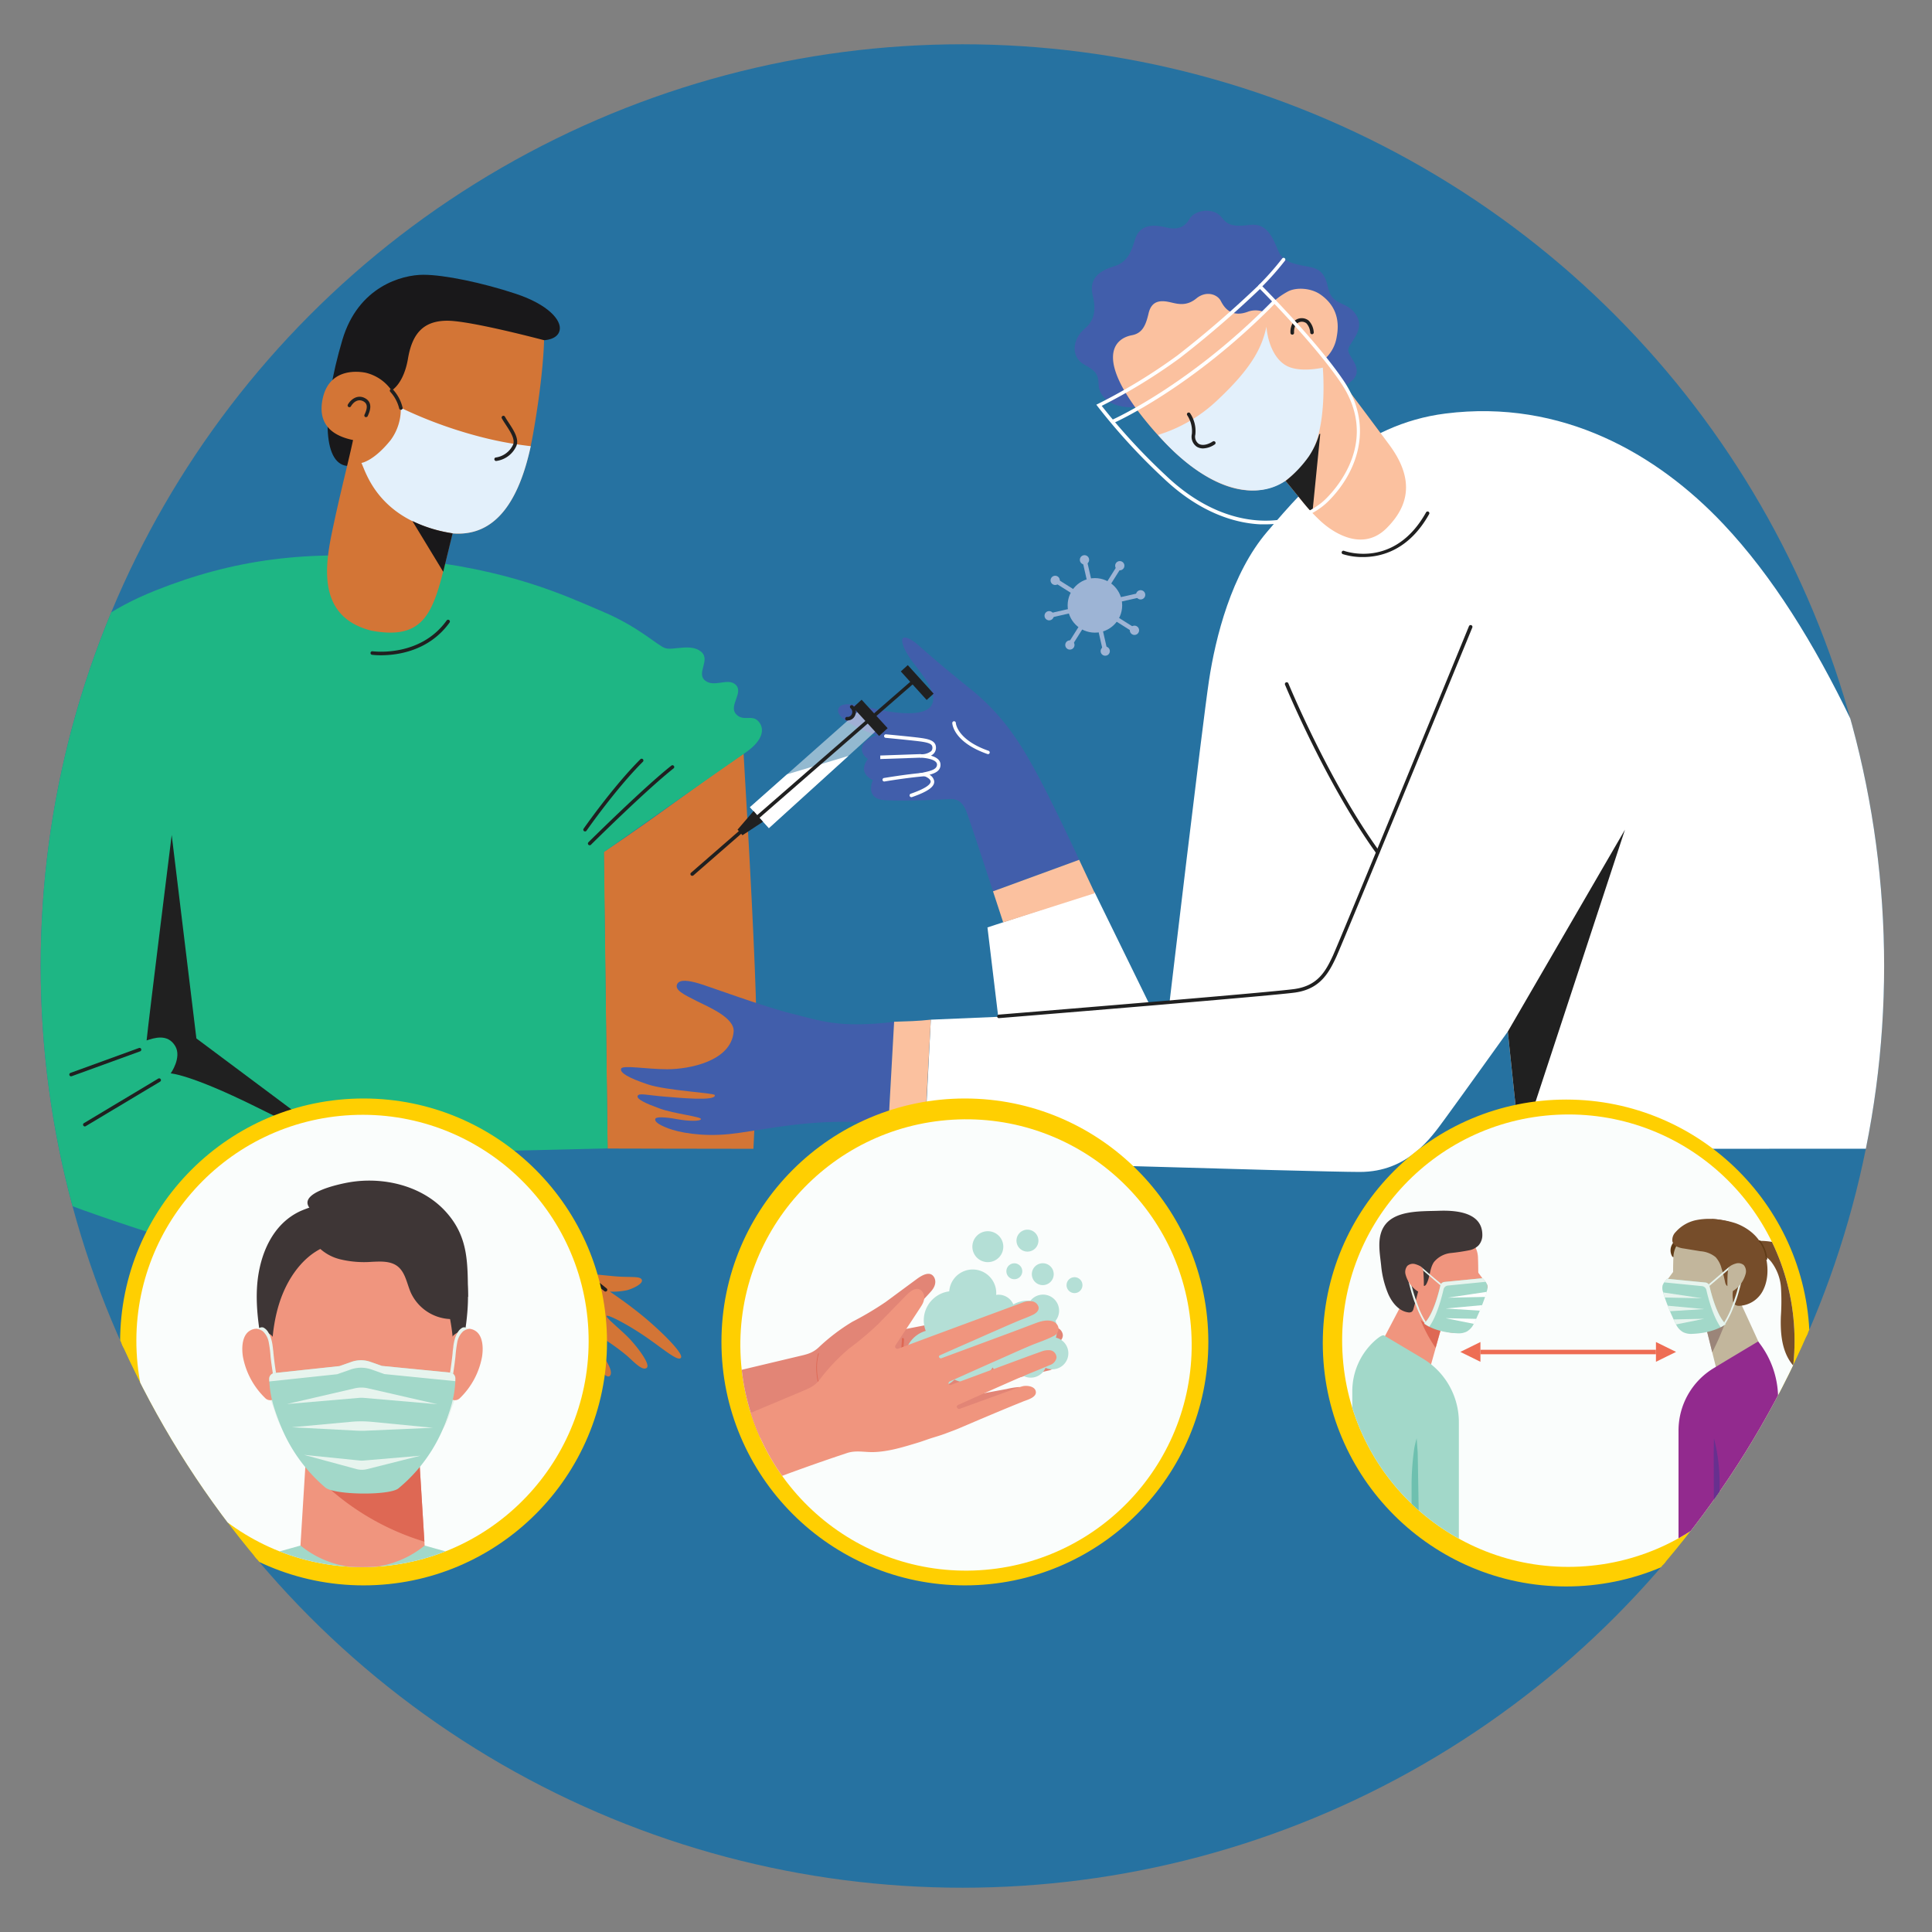 <svg xmlns="http://www.w3.org/2000/svg" xmlns:xlink="http://www.w3.org/1999/xlink" viewBox="0 0 576 576"><rect x="0" y="0" width="576" height="576" fill="#808080" stroke="none"/><defs><style>.cls-1{fill:none;}.cls-2{fill:#fafdfc;}.cls-3{clip-path:url(#clip-path);}.cls-4{fill:#9db4d5;}.cls-5{clip-path:url(#clip-path-2);}.cls-6{fill:#d37536;}.cls-7{fill:#1eb684;}.cls-8{fill:#202020;}.cls-9{clip-path:url(#clip-path-3);}.cls-10{fill:#2672a1;}.cls-11{clip-path:url(#clip-path-4);}.cls-12{fill:#19181a;}.cls-13{fill:#e3f0fb;}.cls-14{fill:#fff;}.cls-15{fill:#415eab;}.cls-16{opacity:0.5;}.cls-17{fill:#fbc19f;}.cls-18{fill:#ffcf01;stroke:#ffcf01;stroke-miterlimit:10;}.cls-19{clip-path:url(#clip-path-5);}.cls-20{fill:#a2d8c9;}.cls-21{fill:#6ec0af;}.cls-22{fill:#f0957e;}.cls-23{fill:#de6854;}.cls-24{fill:#e7f4ee;}.cls-25{fill:#3e3636;}.cls-26{clip-path:url(#clip-path-6);}.cls-27{fill:#e28576;}.cls-28{fill:#b4dfd6;}.cls-29{clip-path:url(#clip-path-7);}.cls-30{fill:#ee6d54;}.cls-31{fill:#c2b69c;}.cls-32{fill:#9b8579;}.cls-33{fill:#764d2a;}.cls-34{fill:#603b17;}.cls-35{fill:#922a8e;}.cls-36{fill:#67308f;}</style><clipPath id="clip-path"><rect class="cls-1" x="-592.27" y="-589.15" width="569.42" height="569.42"/></clipPath><clipPath id="clip-path-2"><rect class="cls-1" x="4.19" y="-598.86" width="576.25" height="576.25"/></clipPath><clipPath id="clip-path-3"><circle class="cls-1" cx="-308" cy="288" r="274.8"/></clipPath><clipPath id="clip-path-4"><circle class="cls-1" cx="286.93" cy="288" r="274.8"/></clipPath><clipPath id="clip-path-5"><circle class="cls-2" cx="108.07" cy="399.79" r="67.42" transform="translate(-19.05 5.64) rotate(-2.75)"/></clipPath><clipPath id="clip-path-6"><circle class="cls-2" cx="288" cy="400.98" r="67.28" transform="translate(-23.27 17.79) rotate(-3.4)"/></clipPath><clipPath id="clip-path-7"><circle class="cls-2" cx="467.55" cy="399.74" r="67.44" transform="translate(-19.33 23.79) rotate(-2.86)"/></clipPath></defs><g id="mask"><g class="cls-3"><circle class="cls-4" cx="60.01" cy="65.06" r="26.68" transform="translate(-22.39 97.35) rotate(-68.71)"/><rect class="cls-4" x="52.84" y="19.71" width="4.36" height="38.28" transform="translate(-6.29 10.97) rotate(-10.77)"/><rect class="cls-4" x="62.81" y="72.12" width="4.36" height="38.28" transform="translate(-15.91 13.76) rotate(-10.77)"/><rect class="cls-4" x="67.08" y="57.89" width="38.28" height="4.36" transform="translate(-9.71 17.17) rotate(-10.77)"/><rect class="cls-4" x="14.66" y="67.86" width="38.28" height="4.36" transform="translate(-12.5 7.55) rotate(-10.77)"/><rect class="cls-4" x="25.86" y="84.93" width="38.28" height="4.36" transform="translate(-52.34 75.32) rotate(-55.77)"/><rect class="cls-4" x="55.87" y="40.82" width="38.28" height="4.36" transform="matrix(0.56, -0.83, 0.83, 0.56, -2.73, 80.83)"/><rect class="cls-4" x="35.77" y="30.91" width="4.36" height="38.28" transform="matrix(0.56, -0.83, 0.83, 0.56, -24.78, 53.28)"/><rect class="cls-4" x="79.88" y="60.92" width="4.36" height="38.28" transform="translate(-30.29 102.88) rotate(-55.77)"/><circle class="cls-4" cx="105.02" cy="56.49" r="4.52"/><circle class="cls-4" cx="15" cy="73.62" r="4.52" transform="translate(-19.96 7.12) rotate(-16.21)"/><circle class="cls-4" cx="68.57" cy="110.06" r="4.52" transform="translate(-39.79 38.83) rotate(-24.76)"/><path class="cls-4" d="M47,20.89a4.52,4.52,0,1,1,5.29,3.6A4.52,4.52,0,0,1,47,20.89Z"/><circle class="cls-4" cx="34.24" cy="102.94" r="4.52"/><circle class="cls-4" cx="85.78" cy="27.18" r="4.52"/><circle class="cls-4" cx="22.13" cy="39.29" r="4.52"/><circle class="cls-4" cx="97.89" cy="90.83" r="4.52"/></g><g class="cls-5"><path class="cls-6" d="M-12.88,54.47s9.4-15.34,17.28-26.2S24.22,3.54,24.22,3.54,42.8,12.93,59.44,21C78.34,30.14,96,40.48,96,40.48s6.17.76,16.13,1.68c8.85.82,14.34-.3,15.13,2s-5.54,5-8.11,5.68a38.87,38.87,0,0,1-9.51.8s10.46,6.94,19.59,14.62,21.2,19.58,19.5,21.83-9.79-5-19.9-11.9-20.35-12-21-11.18,6.84,6.81,11.61,11.59,12.92,15.3,10.38,17.08c-2.29,1.6-7.53-4-11.26-7.11-7.72-6.53-13-9.1-18.75-12.7-5.24-3.24-9.94-4.9-10.58-4-1.07,1.52,6.83,7,12.6,12.8S111.8,94.89,109.58,97c-1.59,1.55-4.7-2.52-10.11-6.88s-21.15-14-23.68-15.33-4.31-2.29-5-1.57,1.78,3,5.42,6c5.51,4.63,8.78,9.58,7.32,11.38s-8.42-4.29-22.9-9.9C48.5,76.06-12.88,54.47-12.88,54.47Z"/><path class="cls-7" d="M-226.81-220.36c14.3-64.35,36.88-95.61,86.14-115.25,42.72-17,83.4-22.68,137.29-17.46,57.66,5.6,88.41,20.24,108.86,29s30.33,18.8,34.67,20.21,13.91-2.69,19.63,1.92-2.75,11.89,2.34,16,12.69-1.84,17,2.43-4,11.43,0,16,8.74.13,12.32,4S194.64-253.2,184-246s-77.58,54.54-77.58,54.54l2,163.23-140.5,3.37S7.55-3.48,24.16,3.43c-10.75,13.07-37,51.1-37,51.1s-18.68-3.23-59-14.44S-185.06,5.8-204.42-3.73s-46-21.34-41.48-73.23S-241.11-156-226.81-220.36Z"/><path class="cls-8" d="M107.28,50.6a.94.94,0,0,1-.61-.22L96.06,41.86a1,1,0,1,1,1.22-1.51l10.61,8.51a1,1,0,0,1-.61,1.74Z"/></g><g class="cls-9"><rect class="cls-10" x="-585.46" y="-2.34" width="871.99" height="581.32"/></g><g class="cls-11"><rect class="cls-10" x="9.48" y="-2.34" width="871.99" height="581.32"/><path class="cls-6" d="M115.5,387.16s5.09-8.3,9.35-14.18,10.73-13.38,10.73-13.38,10.06,5.08,19.06,9.44c10.23,4.95,19.8,10.55,19.8,10.55s3.34.41,8.73.91c4.79.44,7.76-.16,8.19,1.08s-3,2.72-4.39,3.07a20.91,20.91,0,0,1-5.15.43s5.66,3.76,10.6,7.92S203.9,403.59,203,404.81s-5.29-2.71-10.77-6.44-11-6.5-11.36-6.05,3.71,3.69,6.29,6.27,7,8.28,5.61,9.25-4.07-2.15-6.09-3.85a66.35,66.35,0,0,0-10.15-6.87c-2.83-1.76-5.38-2.66-5.72-2.16-.58.82,3.7,3.8,6.82,6.93s5.38,7.15,4.18,8.31c-.86.83-2.55-1.37-5.47-3.73a140.5,140.5,0,0,0-12.82-8.29c-1.37-.7-2.34-1.24-2.7-.85s1,1.6,2.93,3.26c3,2.5,4.75,5.18,4,6.16s-4.56-2.32-12.4-5.36C148.72,398.85,115.5,387.16,115.5,387.16Z"/><path class="cls-6" d="M181.15,342.42,180,254s7.82-5.08,21.46-15,20.23-14.27,20.23-14.27c5.5,93.08,4,93.1,2.93,117.77C212.14,342.5,181.15,342.42,181.15,342.42Z"/><path class="cls-7" d="M-.27,238.42c7.73-34.82,20-51.74,46.61-62.37,23.12-9.21,45.14-12.27,74.3-9.45,31.21,3,47.85,11,58.92,15.69s16.41,10.17,18.76,10.94,7.53-1.46,10.62,1-1.48,6.44,1.27,8.66,6.87-1,9.18,1.31-2.14,6.19,0,8.64,4.73.08,6.67,2.16,1.75,5.61-4,9.52-42,29.51-42,29.51l1.09,88.35-76,1.82s21.45,11.56,30.44,15.3c-5.82,7.07-20.05,27.65-20.05,27.65s-10.11-1.74-31.93-7.81-61.25-18.56-71.73-23.71S-13,344.11-10.61,316-8,273.24-.27,238.42Z"/><path class="cls-12" d="M103.41,138.9c.33.65,58.74-37.47,58.74-37.47s4.12-.06,4.71-3-3.38-7.64-13.16-10.87-21.15-5.64-27.49-5.64-19.42,3.48-24.14,19.42C95.83,122.42,96.16,138.1,103.41,138.9Z"/><path class="cls-6" d="M116.75,116.41s3.6-1.9,4.89-9.52,4.74-11.27,11.74-11.27,28.83,5.81,28.83,5.81-.13,10.26-3.3,28.06-10.07,30.7-24,29.53c-5.22,20.81-5.92,32.4-24.19,29-17-4.3-13.58-20.75-11.3-31.43s4.46-18.92,5.84-25.4c-5.7-1.16-10.76-4.34-9.05-12.35,1.8-8.44,9.23-8.38,12.7-7.74A13.08,13.08,0,0,1,116.75,116.41Z"/><path class="cls-13" d="M145.63,130.83a131.14,131.14,0,0,1-26.14-9.25,15.57,15.57,0,0,1-3,9.6c-5.13,6.38-8.74,6.84-8.74,6.84,1.28,2.45,5,17.54,27.2,21,0,0,0,0,0,0,13,1.09,19.85-10.07,23.29-26A108,108,0,0,1,145.63,130.83Z"/><path class="cls-8" d="M147.77,137.41a.53.53,0,0,1-.06-1,6.71,6.71,0,0,0,5.28-3.89c.62-1.6-.86-3.86-2.17-5.86-.44-.67-.86-1.31-1.2-1.92a.52.52,0,0,1,.2-.71.52.52,0,0,1,.72.2c.32.57.73,1.2,1.16,1.85,1.45,2.21,3.09,4.72,2.27,6.82a7.66,7.66,0,0,1-6.15,4.55Z"/><path class="cls-12" d="M134.94,159a41.3,41.3,0,0,1-12-3.67l9.2,15.14L134.94,159Z"/><path class="cls-8" d="M109.15,124.35a.54.54,0,0,1-.22,0,.53.53,0,0,1-.26-.7c1-2.16.9-3.31-.33-4-1.75-.94-3.17.51-3.73,1.52a.53.53,0,0,1-.92-.52c1-1.74,3-3.09,5.15-1.93,2.6,1.4,1.28,4.26.78,5.34A.51.51,0,0,1,109.15,124.35Z"/><path class="cls-8" d="M104.63,344,75.89,329.78c-19.35-9.55-25-9.76-25-9.76s3.36-4.71,1.37-8.12c-2.28-3.89-6.45-2.39-8.55-1.71.66-6.61,7.48-61.25,7.48-61.25l7.36,60.65Z"/><path class="cls-8" d="M113.59,195.36a23.18,23.18,0,0,1-2.67-.14.53.53,0,0,1,.15-1.05c.15,0,14.13,1.93,22.1-9.19a.53.53,0,0,1,.86.62C127.84,194.23,118.22,195.36,113.59,195.36Z"/><path class="cls-8" d="M174.43,247.88a.55.55,0,0,1-.3-.09.52.52,0,0,1-.13-.73c.09-.13,8.68-12.46,16.93-20.71a.53.53,0,0,1,.74,0,.53.53,0,0,1,0,.75c-8.18,8.18-16.72,20.44-16.81,20.56A.5.5,0,0,1,174.43,247.88Z"/><path class="cls-8" d="M175.81,252a.52.52,0,0,1-.37-.9c.16-.16,16.34-16.21,24.72-22.84a.53.53,0,0,1,.74.08.52.52,0,0,1-.08.74c-8.34,6.6-24.48,22.61-24.64,22.77A.53.53,0,0,1,175.81,252Z"/><path class="cls-8" d="M21.19,320.89a.51.51,0,0,1-.49-.35.52.52,0,0,1,.31-.67l20.41-7.42a.52.52,0,0,1,.67.31.53.53,0,0,1-.31.68l-20.41,7.42Z"/><path class="cls-8" d="M25.29,335.83a.52.52,0,0,1-.45-.26.52.52,0,0,1,.18-.72l22.16-13.28a.53.53,0,1,1,.55.91L25.56,335.75A.45.45,0,0,1,25.29,335.83Z"/><path class="cls-8" d="M119.52,122.18a.51.51,0,0,1-.51-.41,11.33,11.33,0,0,0-2.63-4.93.53.53,0,0,1,0-.75.53.53,0,0,1,.74,0,12.14,12.14,0,0,1,2.91,5.45.52.52,0,0,1-.39.63Z"/><path class="cls-14" d="M453.19,342.5l-3.66-34.95s-14.33,20-18.62,25.85-11.16,16-25.52,16c-13.34,0-130-3.6-130-3.6L277.51,304l20.1-.85L294.4,276.5,326.33,266l16.28,33.26,6.06-.35s9.81-83,11.76-95.94,6.72-32,17.36-44.44c12.29-14.44,27.92-32.06,53.16-35.24,34.76-4.39,63.13,12.08,82.8,32.9,29.43,31.15,49.86,80.93,67,131.53,11.51,34.08,14.8,54.76,14.8,54.76Z"/><path class="cls-15" d="M321.73,256.3s-7-15.12-11.88-24.31-10.17-18.26-20.51-26.58-14-11.74-15.75-13.24-3.71-2.54-4.39-1.92.09,3.56,3.53,7.92,7.07,9.43,4.77,12.42-10,2.15-15.42,1c-4.62-1-11-2.89-12.07-.41s4.12,5.49,11.36,8c-2.37.78-4.51,2.31-4.44,4.35a3.82,3.82,0,0,0,1.86,2.74,5,5,0,0,0-1.22,2.87c.08,2.42,2.67,3.43,2.67,3.43s-2.67,5.67,3.73,6,15.8-.15,18.19-.3,4.56-.2,6.11,4.08,7.78,23.35,7.78,23.35Z"/><path class="cls-15" d="M208.47,293.24c3,.89,19.49,7,27.74,9s13.64,4.38,30.36,2.42c-.54,8.81-1.74,31.27-1.74,31.27s-2.81-1.48-13.5-1.48c-14.48,0-26.22,2.9-34,3.67-8.32.83-15.12-.56-18.13-1.72s-4-2-3.85-2.77,3.15-.59,6.34,0c3.42.66,7.22.73,7.29,0s-8-1.57-12.28-3.13-6.92-2.79-6.6-3.76,2.91-.21,8,.2c4.22.33,15.53,1.47,15-.46-.2-.67-14.35-1.29-20.05-3.21s-8.28-3.45-7.88-4.64,7.51.15,13.75.15c6.55,0,19-2.36,19.8-11.14.38-4.18-7.23-7.3-11.1-9.24s-6.46-3.25-5.77-4.91S205.46,292.35,208.47,293.24Z"/><g class="cls-16"><polygon class="cls-14" points="223.58 240.66 229.23 246.9 261.62 217.49 256.19 211.78 223.58 240.66"/></g><rect class="cls-8" x="257.76" y="208.27" width="3.45" height="11.5" transform="translate(-76.43 231.24) rotate(-42.45)"/><rect class="cls-8" x="272.47" y="195.95" width="2.81" height="11.5" transform="matrix(0.74, -0.67, 0.67, 0.74, -64.35, 237.73)"/><path class="cls-8" d="M252.66,214.79h-.21a.53.53,0,0,1-.46-.59.54.54,0,0,1,.59-.46,1.31,1.31,0,0,0,1.17-.5,1.52,1.52,0,0,0-.14-2.07.53.53,0,1,1,.71-.78,2.56,2.56,0,0,1,.29,3.46A2.38,2.38,0,0,1,252.66,214.79Z"/><path class="cls-14" d="M271.65,237.66a.53.53,0,0,1-.18-1c5.35-1.85,6-3.1,6-3.68-.11-.89-1.6-1.51-2.11-1.66l-2-.58,2-.44c2.46-.54,4-1,4-2.4-.09-1.58-3.71-2-5-2v-1.05a4.59,4.59,0,0,0,3.25-.9,1.44,1.44,0,0,0,.37-1.16c-.06-1-1.08-1.43-4.2-1.81-2.78-.34-9.66-1-9.73-1a.53.53,0,0,1-.47-.58.52.52,0,0,1,.57-.47c.07,0,7,.65,9.76,1s5,.78,5.13,2.8a2.52,2.52,0,0,1-.66,1.94,3.16,3.16,0,0,1-.84.62c1.41.4,2.77,1.14,2.85,2.56.11,1.89-1.47,2.65-3.27,3.13a2.73,2.73,0,0,1,1.39,1.88c.2,1.66-1.86,3.14-6.66,4.8Z"/><path class="cls-14" d="M262.44,226.3l0-1.05,11.93-.42a.54.54,0,0,1,.55.51.53.53,0,0,1-.51.55Z"/><path class="cls-14" d="M263.62,233a.53.53,0,0,1-.09-1.05c.07,0,6.93-1.18,12.25-1.59a.51.51,0,0,1,.56.48.53.53,0,0,1-.48.57c-5.27.41-12.08,1.57-12.15,1.58Z"/><path class="cls-14" d="M294.58,224.81a.47.47,0,0,1-.17,0c-10.19-3.57-10.49-9-10.5-9.25a.53.53,0,0,1,1.06,0c0,.07.36,5,9.78,8.29a.52.52,0,0,1-.17,1Z"/><path class="cls-17" d="M299.09,275l27.32-8.71s-2-4.28-4.68-9.95l-25.68,9.4Z"/><path class="cls-17" d="M264.83,335.93c6.09,1.16,10.85,2.56,10.85,2.56S277,312.84,277.51,304c-3.76.44-7.22.5-10.94.62Z"/><path class="cls-8" d="M410.75,254.61a.54.54,0,0,1-.43-.21c-15.09-20.91-27.09-50-27.21-50.26a.52.52,0,0,1,1-.4c.12.29,12.07,29.23,27.1,50a.52.52,0,0,1-.12.73A.5.5,0,0,1,410.75,254.61Z"/><path class="cls-8" d="M297.75,303.55a.53.53,0,0,1,0-1.05c.81-.07,81.3-6.62,88.28-7.65,6.69-1,9.08-5,11.32-9.85,2.12-4.57,40.22-97.37,40.6-98.31a.53.53,0,1,1,1,.4c-.39.94-38.49,93.76-40.63,98.35-2.28,4.91-4.92,9.4-12.11,10.46C379.13,296.93,297.77,303.55,297.75,303.55Z"/><path class="cls-15" d="M397.59,116.5s6.4-2.06,6.86-5.3-3.08-5.35-2.4-7.4,4.83-5.57,2.41-9.69-6.5-3-8.07-6.86c-.85-2.13-.74-6.47-5.3-7.52-3.62-.82-8.28-1-9.87-4.67s-3.2-8.74-8.67-8-6.85-.34-8.35-2.27c-2.39-3.08-8.05-2.24-9.58.5s-4,3.27-7,2.51c-4.65-1.15-8-.45-9.26,3.68-.91,3-2,6.64-6.09,7.87-3.93,1.17-7.8,3.37-6.5,8.66,1.18,4.8.28,7.74-2.31,9.91-3.84,3.22-4.32,8.59-.05,10.88,3.16,1.7,4.08,2.73,4.13,5.88s3.32,7.9,13.37,6.51Z"/><path class="cls-17" d="M342,126c13.83,16.78,28.79,25,41.24,17.35,5.84,7,6.3,8,10.13,11.68s12.77,9.64,20,2.46,8-15.26.74-25C404.16,119.11,395,107,395,107a11.18,11.18,0,0,0,3.53-6.63c.73-3.83.42-8.86-4.81-12.53-2.81-2-7.16-2.23-9.63-1A22.57,22.57,0,0,0,376.79,93a6.71,6.71,0,0,0-4.51-.15c-5.08,2-7.22-1-8.3-3.1s-4.44-3.13-7.3-.78-5.41,1.7-7.61,1.18c-3-.71-5.73-.63-6.64,3.29-.83,3.55-1.84,5.93-5,6.51C331.86,101,326.54,107.24,342,126Z"/><path class="cls-8" d="M406.34,166.08a19.73,19.73,0,0,1-6-.87.53.53,0,0,1-.31-.68.52.52,0,0,1,.67-.31c.62.22,15.11,5.27,24.46-11.46a.52.52,0,0,1,.71-.21.53.53,0,0,1,.21.72C420.08,164,411.87,166.08,406.34,166.08Z"/><path class="cls-13" d="M394.38,109.61s-5.8,1.37-9.86-.13c-4.26-1.56-6.51-6.94-6.95-12.07-1.33,6.12-4.23,12.25-15,22.25a44.63,44.63,0,0,1-17.3,10c13.91,16,28.89,20.08,38,13.65a27.56,27.56,0,0,0,7-7.24C396,128,394.38,109.61,394.38,109.61Z"/><path class="cls-8" d="M385.26,99.77a.52.52,0,0,1-.52-.48,5.09,5.09,0,0,1,.92-3.36,3.31,3.31,0,0,1,4.53-.33,5.52,5.52,0,0,1,1.49,3.5.53.53,0,0,1-.5.55.53.53,0,0,1-.55-.5,4.52,4.52,0,0,0-1.14-2.76A2.21,2.21,0,0,0,386,97.54a4.87,4.87,0,0,0-.19,1.66.53.53,0,0,1-.48.57Z"/><path class="cls-8" d="M393.62,129.33l-.3.11a24.24,24.24,0,0,1-3.13,6.67,35.24,35.24,0,0,1-6.91,7.27l.08.11-.13-.17c4.43,5.34,5.77,7.21,7.83,9.39h.23Z"/><path class="cls-14" d="M377.29,156.32c-.53,0-1.06,0-1.59,0-6.89-.33-17.46-3-28.69-13.62a181.37,181.37,0,0,1-19.77-21.54l-.39-.51.58-.28a166.37,166.37,0,0,0,23.65-14.44A309.78,309.78,0,0,0,375.29,85l.37-.36L376,85c.16.16,16.65,16.7,24.63,28.56,9.29,13.83,3.71,27.6-4.6,35.87C391.66,153.79,384.73,156.32,377.29,156.32ZM328.46,121a184,184,0,0,0,19.27,20.9c19.2,18.22,39.38,14.94,47.58,6.79,3.89-3.87,15.72-17.79,4.47-34.53-7.26-10.8-21.66-25.54-24.14-28a303.15,303.15,0,0,1-23.93,20.62A166.41,166.41,0,0,1,328.46,121Z"/><path class="cls-14" d="M331.86,126.12a.53.53,0,0,1-.21-1c.23-.1,23.16-10.32,47.93-35.6a.53.53,0,1,1,.76.74c-24.93,25.44-48,35.72-48.27,35.82A.54.54,0,0,1,331.86,126.12Z"/><path class="cls-14" d="M375.65,85.9a.57.57,0,0,1-.38-.16.54.54,0,0,1,0-.75,82.57,82.57,0,0,0,7-7.92.52.52,0,1,1,.83.64,84.16,84.16,0,0,1-7.1,8A.53.53,0,0,1,375.65,85.9Z"/><path class="cls-8" d="M358.68,133.69a3.51,3.51,0,0,1-1.93-.54,3.64,3.64,0,0,1-1.41-3.76,8.65,8.65,0,0,0-1.38-5.58.52.52,0,0,1,.86-.6,9.54,9.54,0,0,1,1.56,6.34,2.6,2.6,0,0,0,.94,2.72c1,.66,2.62.41,4.27-.66a.54.54,0,0,1,.73.16.52.52,0,0,1-.16.73A6.57,6.57,0,0,1,358.68,133.69Z"/><path class="cls-8" d="M180.53,385.06a.52.52,0,0,1-.33-.11l-5.74-4.61a.53.53,0,1,1,.66-.82l5.74,4.61a.52.52,0,0,1,.08.74A.52.52,0,0,1,180.53,385.06Z"/><polygon class="cls-14" points="234.65 230.85 252.96 225.36 229.23 246.9 223.58 240.66 234.65 230.85"/><path class="cls-8" d="M206.37,261.11a.53.53,0,0,1-.4-.18.52.52,0,0,1,.06-.74l66.46-57.88a.52.52,0,1,1,.69.79L206.72,261A.53.53,0,0,1,206.37,261.11Z"/><polygon class="cls-8" points="221.35 249.02 219.89 247.35 224.67 241.79 227.46 245 221.35 249.02"/><polygon class="cls-8" points="348.69 298.79 343.56 299.23 348.67 298.93 348.69 298.79"/><polygon class="cls-8" points="484.46 247.36 449.53 307.55 453.19 342.5 484.46 247.36"/><circle class="cls-13" cx="558.28" cy="143.2" r="13.3" transform="translate(158.55 558.41) rotate(-60.48)"/><rect class="cls-13" x="554.7" y="120.6" width="2.17" height="19.08" transform="translate(-14.53 106.17) rotate(-10.77)"/><rect class="cls-13" x="559.67" y="146.73" width="2.17" height="19.08" transform="translate(-19.32 107.56) rotate(-10.77)"/><rect class="cls-13" x="561.8" y="139.63" width="19.08" height="2.17" transform="translate(-16.23 109.27) rotate(-10.77)"/><rect class="cls-13" x="535.68" y="144.6" width="19.08" height="2.17" transform="translate(-17.62 104.47) rotate(-10.77)"/><rect class="cls-13" x="541.26" y="153.11" width="19.08" height="2.17" transform="translate(113.49 522.87) rotate(-55.77)"/><rect class="cls-13" x="556.22" y="131.12" width="19.08" height="2.17" transform="translate(138.22 525.62) rotate(-55.77)"/><rect class="cls-13" x="546.2" y="126.19" width="2.17" height="19.08" transform="translate(127.23 511.88) rotate(-55.77)"/><rect class="cls-13" x="568.18" y="141.14" width="2.17" height="19.08" transform="translate(124.48 536.6) rotate(-55.77)"/><circle class="cls-13" cx="535.84" cy="147.47" r="2.25" transform="translate(-19.57 167.26) rotate(-17.43)"/><circle class="cls-13" cx="562.54" cy="165.63" r="2.25"/><circle class="cls-13" cx="554.01" cy="120.77" r="2.25"/><path class="cls-13" d="M543.57,160.81a2.25,2.25,0,1,1,.6,3.13A2.26,2.26,0,0,1,543.57,160.81Z"/><circle class="cls-13" cx="571.12" cy="124.32" r="2.25" transform="translate(-9.2 54.6) rotate(-5.43)"/><circle class="cls-13" cx="539.4" cy="130.36" r="2.25"/><circle class="cls-13" cx="577.15" cy="156.05" r="2.25" transform="translate(13.14 354.4) rotate(-34.51)"/><circle class="cls-4" cx="326.41" cy="180.48" r="8.13" transform="translate(144.36 506.01) rotate(-89.72)"/><rect class="cls-4" x="324.91" y="172.93" width="11.67" height="1.33" transform="translate(7.57 360.9) rotate(-57.79)"/><rect class="cls-4" x="316.24" y="186.69" width="11.67" height="1.33" transform="translate(-8.13 359.99) rotate(-57.79)"/><rect class="cls-4" x="332.62" y="178.98" width="1.33" height="11.67" transform="translate(-0.73 368.29) rotate(-57.79)"/><rect class="cls-4" x="318.87" y="170.31" width="1.33" height="11.67" transform="translate(0.17 352.6) rotate(-57.79)"/><rect class="cls-4" x="312.65" y="181.61" width="11.67" height="1.33" transform="translate(-32.45 75.02) rotate(-12.79)"/><rect class="cls-4" x="328.51" y="178.01" width="11.67" height="1.33" transform="translate(-31.26 78.44) rotate(-12.79)"/><rect class="cls-4" x="323.94" y="166.71" width="1.33" height="11.67" transform="translate(-30.14 76.13) rotate(-12.79)"/><rect class="cls-4" x="327.54" y="182.57" width="1.33" height="11.67" transform="translate(-33.56 77.32) rotate(-12.79)"/><path class="cls-4" d="M337.49,189.08a1.38,1.38,0,1,1,1.9-.43A1.37,1.37,0,0,1,337.49,189.08Z"/><circle class="cls-4" cx="314.59" cy="173.03" r="1.38"/><circle class="cls-4" cx="318.97" cy="192.29" r="1.38"/><circle class="cls-4" cx="333.85" cy="168.66" r="1.38"/><circle class="cls-4" cx="312.79" cy="183.57" r="1.38"/><path class="cls-4" d="M339.72,176a1.38,1.38,0,1,1-1,1.65A1.38,1.38,0,0,1,339.72,176Z"/><path class="cls-4" d="M324.66,166.55a1.38,1.38,0,1,1-2.69.61,1.38,1.38,0,0,1,2.69-.61Z"/><path class="cls-4" d="M330.84,193.79a1.37,1.37,0,1,1-1.64-1A1.38,1.38,0,0,1,330.84,193.79Z"/><circle class="cls-13" cx="21.21" cy="119.06" r="14.61" transform="translate(-81.38 55.02) rotate(-47.93)"/><rect class="cls-13" x="17.28" y="94.23" width="2.39" height="20.96" transform="translate(-19.25 5.3) rotate(-10.77)"/><rect class="cls-13" x="22.74" y="122.93" width="2.39" height="20.96" transform="translate(-24.51 6.82) rotate(-10.77)"/><rect class="cls-13" x="25.08" y="115.14" width="20.96" height="2.39" transform="matrix(0.98, -0.19, 0.19, 0.98, -21.12, 8.7)"/><rect class="cls-13" x="-3.63" y="120.6" width="20.96" height="2.39" transform="translate(-22.64 3.43) rotate(-10.77)"/><rect class="cls-13" x="2.5" y="129.95" width="20.96" height="2.39" transform="translate(-102.75 68.11) rotate(-55.77)"/><rect class="cls-13" x="18.94" y="105.79" width="20.96" height="2.39" transform="translate(-75.58 71.13) rotate(-55.77)"/><rect class="cls-13" x="7.93" y="100.36" width="2.39" height="20.96" transform="translate(-87.65 56.04) rotate(-55.77)"/><rect class="cls-13" x="32.09" y="116.8" width="2.39" height="20.96" transform="translate(-90.67 83.21) rotate(-55.77)"/><circle class="cls-13" cx="45.86" cy="114.37" r="2.48" transform="translate(-70.1 72.69) rotate(-48.38)"/><path class="cls-13" d="M23.46,144.18a2.48,2.48,0,1,1,2.9,2A2.49,2.49,0,0,1,23.46,144.18Z"/><circle class="cls-13" cx="16.52" cy="94.41" r="2.48" transform="matrix(0.25, -0.97, 0.97, 0.25, -79.02, 86.67)"/><circle class="cls-13" cx="7.09" cy="139.81" r="2.48"/><circle class="cls-13" cx="35.32" cy="98.32" r="2.48"/><circle class="cls-13" cx="0.46" cy="104.95" r="2.48" transform="translate(-8.87 0.41) rotate(-4.85)"/><path class="cls-13" d="M43.34,131.13a2.47,2.47,0,1,1-3.43.65A2.48,2.48,0,0,1,43.34,131.13Z"/><circle class="cls-4" cx="481.99" cy="391.88" r="14.61" transform="translate(-58.13 698.72) rotate(-68.71)"/><rect class="cls-4" x="478.06" y="367.05" width="2.39" height="20.96" transform="translate(-62.12 96.23) rotate(-10.77)"/><rect class="cls-4" x="483.52" y="395.75" width="2.39" height="20.96" transform="translate(-67.39 97.75) rotate(-10.77)"/><rect class="cls-4" x="485.86" y="387.96" width="20.96" height="2.39" transform="translate(-63.99 99.62) rotate(-10.77)"/><rect class="cls-4" x="457.15" y="393.42" width="20.96" height="2.39" transform="translate(-65.51 94.36) rotate(-10.77)"/><rect class="cls-4" x="463.29" y="402.77" width="20.96" height="2.39" transform="translate(-126.72 568.45) rotate(-55.77)"/><rect class="cls-4" x="479.72" y="378.61" width="20.96" height="2.39" transform="translate(-99.55 571.48) rotate(-55.77)"/><rect class="cls-4" x="468.71" y="373.18" width="2.39" height="20.96" transform="matrix(0.56, -0.83, 0.83, 0.56, -111.63, 556.38)"/><rect class="cls-4" x="492.87" y="389.62" width="2.39" height="20.96" transform="translate(-114.64 583.55) rotate(-55.77)"/><circle class="cls-4" cx="506.64" cy="387.19" r="2.48"/><circle class="cls-4" cx="457.34" cy="396.57" r="2.48"/><circle class="cls-4" cx="486.68" cy="416.53" r="2.48" transform="translate(-129.71 242.1) rotate(-24.76)"/><path class="cls-4" d="M474.86,367.69a2.48,2.48,0,1,1,2.9,2A2.48,2.48,0,0,1,474.86,367.69Z"/><circle class="cls-4" cx="467.87" cy="412.63" r="2.48"/><circle class="cls-4" cx="496.1" cy="371.13" r="2.48"/><circle class="cls-4" cx="461.24" cy="377.77" r="2.48"/><circle class="cls-4" cx="502.73" cy="406" r="2.48"/><circle class="cls-18" cx="108.39" cy="400.08" r="72.08"/><circle class="cls-18" cx="287.67" cy="400.08" r="72.08"/><circle class="cls-18" cx="466.95" cy="400.4" r="72.08"/><circle class="cls-2" cx="108.07" cy="399.79" r="67.42" transform="translate(-19.05 5.64) rotate(-2.75)"/><g class="cls-19"><path class="cls-20" d="M187.92,504.06c-.52-6.24-1.07-12.59-3.5-18.37s-7.09-11-13.27-12.56l-3.55-.94c-2.47-.78-5-1.42-7.44-2.05-17.29-4.77-47.93-13.39-47.93-13.39l0,0-.12,0a11.25,11.25,0,0,1-4,2.56,11.25,11.25,0,0,1-4-2.56l-.12,0,0,0S73.27,465.37,56,470.14c-2.45.63-5,1.27-7.44,2.05l-3.55.94c-6.18,1.55-10.84,6.77-13.27,12.56s-3,12.13-3.5,18.37l-3.93,47.37H191.85Z"/><path class="cls-21" d="M55.44,551.43a99.43,99.43,0,0,0-2.24-34.3c-.53-2.1-1.12-4.16-1.79-6.17l-.33,9.64c0,1.2-.08,2.4-.13,3.6q0,13.62-.05,27.23Z"/><path class="cls-21" d="M160.7,551.43a99.43,99.43,0,0,1,2.24-34.3c.53-2.1,1.12-4.16,1.79-6.17l.33,9.64c0,1.2.08,2.4.13,3.6q0,13.62.05,27.23Z"/><path class="cls-22" d="M126.6,460.79l-.08.06a29.25,29.25,0,0,1-36.94-.08h0l1.62-26.22,16.88-6.65h0l16.9,6.65Z"/><path class="cls-23" d="M91.07,436.62a76.11,76.11,0,0,0,35.46,23q-.78-12.54-1.55-25.07l-16.89-6.65h0L91.2,434.55C91.16,435.24,91.11,435.93,91.07,436.62Z"/><path class="cls-24" d="M137.4,407.33a28.33,28.33,0,0,1-2.1,8.08c-.51,1.32-1,2.64-1.51,4s-.92,2.88-1.53,4.26a9,9,0,0,1-2.68,3.58.49.49,0,0,0,0,.68.5.5,0,0,0,.68,0c2.42-1.82,3.3-4.85,4.23-7.58s2.14-5.4,3-8.18a23,23,0,0,0,.92-4.8c0-.62-.93-.65-1,0Z"/><path class="cls-24" d="M78.86,407.33a28.33,28.33,0,0,0,2.1,8.08c.5,1.32,1,2.64,1.5,4s.92,2.88,1.54,4.26a8.91,8.91,0,0,0,2.67,3.58.48.48,0,0,1,0,.68.5.5,0,0,1-.68,0c-2.42-1.82-3.3-4.85-4.23-7.58s-2.13-5.4-3-8.18a21.78,21.78,0,0,1-.92-4.8c0-.62.92-.65,1,0Z"/><path class="cls-25" d="M139.38,382.8c-.59-7.05-3.63-14.2-9.06-19-6-5.3-14.44-6.09-22.16-6.19a43.53,43.53,0,0,0-18.46,3.4c-8.47,3.82-12.24,13-13,21.75-.64,7.64.81,15.29,2.25,22.81L108,407.53h.07l29-1.92C138.57,398.09,140,390.44,139.38,382.8Z"/><path class="cls-22" d="M133,388.54c-2.92-9.2-9-16-15.77-17.47a13.34,13.34,0,0,0-2.51-.3c-2.25,0-10.93,0-13.17,0a13.34,13.34,0,0,0-2.51.3c-6.74,1.51-12.85,8.27-15.77,17.47-2.47,7.77-2.68,16.77-1.85,25.29.71,7.23,1.75,10.2,4.87,15.83a40.51,40.51,0,0,0,13,14.17c2.22,1.48,15.51,1.48,17.73,0a40.51,40.51,0,0,0,13-14.17c3.12-5.63,4.16-8.6,4.87-15.83C135.63,405.31,135.42,396.31,133,388.54Z"/><path class="cls-22" d="M82.48,401.61a5,5,0,0,0-1.79-3.69A10.45,10.45,0,0,0,78,396.44a3.88,3.88,0,0,0-4.57,1.25c-1.28,1.71-1.37,4.47-1,6.83A23,23,0,0,0,79,416.75a2.1,2.1,0,0,0,1.91.67c1.7-.35,1.93-2.71,2-4.65C82.86,409.05,82.74,405.32,82.48,401.61Z"/><path class="cls-22" d="M133.66,401.61a5,5,0,0,1,1.79-3.69,10.45,10.45,0,0,1,2.69-1.48,3.88,3.88,0,0,1,4.57,1.25c1.28,1.71,1.37,4.47,1,6.83a22.89,22.89,0,0,1-6.51,12.23,2.1,2.1,0,0,1-1.91.67c-1.7-.35-1.94-2.71-1.95-4.65C133.28,409.05,133.4,405.32,133.66,401.61Z"/><path class="cls-25" d="M101.87,415.23c-.24,1,.63,1.58,1.47,1.68,1,.14,2.09.14,3.13.18,2.13.07,4.28.11,6.4,0a1.72,1.72,0,0,0,1.31-.52,1.05,1.05,0,0,0,.07-1.28.5.5,0,0,0-.66-.17.49.49,0,0,0-.16.67c0,.07.07.13-.07.23a1,1,0,0,1-.5.11c-.51,0-1,0-1.55,0-1,0-2.09,0-3.13,0s-2.09-.05-3.13-.1c-.49,0-1,0-1.49-.09-.24,0-.85-.12-.75-.49a.49.49,0,0,0-.94-.25Z"/><path class="cls-25" d="M139.54,386.63c-.17-9.75.37-17.74-6.75-25.5s-18.74-10.39-28.8-8.62c-2.57.45-15.44,3.08-11.62,7.72a3.08,3.08,0,0,0,.52.49,2.35,2.35,0,0,1,.37,3.35c-1.53,1.58-1,4.26.25,6.09a13.8,13.8,0,0,0,7.77,5.25,30.37,30.37,0,0,0,9.51.79c2.66-.12,5.59-.31,7.71,1.31,2.38,1.83,2.79,5.18,4,7.92a13.57,13.57,0,0,0,14.06,7.73C136.37,392.18,138.24,386.7,139.54,386.63Z"/><path class="cls-25" d="M104.11,430.14a18.7,18.7,0,0,0,7.26.35c.29-.05.79-.19.85-.54s-.43-.4-.66-.37a16.61,16.61,0,0,1-6.55-.31,1.2,1.2,0,0,0-1.06.28.33.33,0,0,0,.16.59Z"/><path class="cls-25" d="M115.8,425.26a.49.49,0,0,0-.66-.18.53.53,0,0,0-.22.29.56.56,0,0,0,0,.38h0l0,.05a.69.69,0,0,1,0,.1l0,.05a35.63,35.63,0,0,1-11.1.28c-.92-.12-1.84-.29-2.75-.49a.48.48,0,0,0,0-.37.53.53,0,0,0-.22-.29.49.49,0,0,0-.66.18,5.63,5.63,0,0,0-.5,2.25.48.48,0,0,0,.48.49.5.5,0,0,0,.48-.49c0-.17,0-.34,0-.51v0s0-.07,0-.1,0-.13,0-.2a36.29,36.29,0,0,0,11.43.64c1-.1,2-.25,2.94-.43,0,0,0,.06,0,.09v0c0,.17,0,.34,0,.51a.5.5,0,0,0,.48.49.48.48,0,0,0,.48-.49A5.63,5.63,0,0,0,115.8,425.26Z"/><path class="cls-24" d="M139.87,396.17a10.14,10.14,0,0,0-1.05-.38,1.43,1.43,0,0,0-.89,0,3.54,3.54,0,0,0-1.57,1.65,7.45,7.45,0,0,0-.78,1.81,15.73,15.73,0,0,0-.43,2.15c0,.33-.08.66-.11,1a8,8,0,0,0-.1,1c-.32,3.1-.78,6.2-1.36,9.27q-.5,2.58-1.11,5.15c-.14.6.79.86.94.26q1.07-4.49,1.77-9.05c.23-1.5.43-3,.6-4.51a40.38,40.38,0,0,1,.56-4.4,5.94,5.94,0,0,1,1.74-3.21A4.1,4.1,0,0,1,139.87,396.17Z"/><path class="cls-24" d="M76.64,396.17a9.37,9.37,0,0,1,1-.38,1.43,1.43,0,0,1,.89,0,3.59,3.59,0,0,1,1.57,1.65,7.42,7.42,0,0,1,.77,1.81,13.2,13.2,0,0,1,.43,2.15c.05.33.08.66.12,1s.1.65.1,1c.32,3.1.77,6.2,1.36,9.27q.48,2.58,1.1,5.15c.15.6-.79.86-.93.26-.71-3-1.31-6-1.77-9.05-.23-1.5-.44-3-.61-4.51a36,36,0,0,0-.56-4.4,5.82,5.82,0,0,0-1.74-3.21A4.13,4.13,0,0,0,76.64,396.17Z"/><path class="cls-20" d="M132.72,424.38c2-5.28,2.92-8.55,3.06-13.39a1.71,1.71,0,0,0-1.55-1.75l-20.36-2-3.39-1.2a8.52,8.52,0,0,0-5.66,0l-3.59,1.26L81.8,409.36a1.72,1.72,0,0,0-1.53,1.77c.19,4.71,1.06,7.9,3.07,13.07A47.7,47.7,0,0,0,97,443.49c2.64,2.24,19.13,2.44,21.79.25A46.81,46.81,0,0,0,132.72,424.38Z"/><path class="cls-24" d="M100.51,409.71l4-1.4a9.37,9.37,0,0,1,6.29,0l3.79,1.35,21.15,2.11c0-.26,0-.53,0-.79a1.72,1.72,0,0,0-1.55-1.76l-20.36-2-3.39-1.2a8.52,8.52,0,0,0-5.66,0l-3.59,1.26L81.8,409.36a1.72,1.72,0,0,0-1.53,1.77c0,.25,0,.49,0,.73Z"/><path class="cls-24" d="M105.82,413.9l-20.26,4.69L107,416.76a9.14,9.14,0,0,1,1.48,0l21.91,1.89-20.72-4.75A8.81,8.81,0,0,0,105.82,413.9Z"/><path class="cls-24" d="M109.46,438,125.34,434l-16.88,1.44a6.43,6.43,0,0,1-1.16,0l-16.65-1.69L106.33,438A6.38,6.38,0,0,0,109.46,438Z"/><path class="cls-24" d="M104.68,423.89,87,425.52l19.18,1c1.12.06,2.25.07,3.37,0l19.52-.85L111,423.92A33.05,33.05,0,0,0,104.68,423.89Z"/></g><circle class="cls-2" cx="288" cy="400.98" r="67.28" transform="translate(-23.27 17.79) rotate(-3.4)"/><g class="cls-26"><path class="cls-27" d="M278.35,380.58s1.59,1.9-.92,4.59c0,.05-6.48,7-9.41,10.2a.68.68,0,0,0,.62,1.13l10.51-2.05,2.36-.45,5.84-1.14,7.5-1.45,7.32-1.41,5.32-1a5.7,5.7,0,0,1,2.87.08,2.33,2.33,0,0,1,1.63,2c0,1.2-1.34,1.78-2.32,2.07-1.39.4-2.82.64-4.22,1-2.22.53-4.43,1.09-6.64,1.66l-7.8,2-7.22,1.88-3.18.84a.4.4,0,0,0-.3.46h0a.57.57,0,0,0,.66.45l.66-.12,5.86-1.14,7.76-1.5c4.79-.93,9.58-1.84,14.35-2.82l.29-.06c1.84-.38,3.82-.69,5.57.17a2.57,2.57,0,0,1,1.42,2.16,2.43,2.43,0,0,1-1.88,2.24c-2.23.75-4.61,1.08-6.9,1.61s-4.81,1.14-7.21,1.76l-.36.09L292.27,406l-7.57,2-2.48.66a.58.58,0,0,0-.43.67h0a.5.5,0,0,0,.59.4l2.31-.44L291,408l8-1.54,7.45-1.44c1.45-.28,2.89-.56,4.35-.8a5.31,5.31,0,0,1,2.21,0,2.18,2.18,0,0,1,1.78,2.58,2.83,2.83,0,0,1-2.31,1.83c-3.53.88-7.1,1.61-10.62,2.51q-7.56,1.93-15.1,3.93l-3.25.85a.55.55,0,0,0-.4.63h0a.69.69,0,0,0,.81.56l12.37-2.29,3.86-.71a22.7,22.7,0,0,1,3.46-.57c1.23,0,3.34.53,3.49,2,.18,1.92-2.85,2.18-4.12,2.46l-4.46,1q-5.44,1.28-10.88,2.59l-4.68,1.15c-1.31.32-2.65.54-4,.83-1.49.32-3,.47-4.5.71s-3.17.56-4.76.76c-4.34.57-8.88,1.18-13.25.6-2.61-.36-5.1-1.44-7.82-1-2,.3-3.94.62-5.9.95-4.68.79-9.35,1.66-14,2.55-3.95.75-8,1.38-11.86,2.37q-2.33-10-4.66-20l9.89-2.35,15.84-3.77c2.41-.57,4.08-.86,6-2.55a58.81,58.81,0,0,1,10.15-7.76,95.46,95.46,0,0,0,9.9-5.87l9.59-7.07C274.8,380.29,277.12,378.86,278.35,380.58Z"/><path class="cls-23" d="M278.85,397.54c.52,1.39,1,2.8,1.36,4.22s.7,2.84.94,4.28.42,2.89.53,4.35.15,2.94.12,4.42-.14,2.92-.31,4.37c0,.18,0,.36-.07.54a.29.29,0,0,1-.31.27.3.3,0,0,1-.27-.31q.29-2.16.36-4.35c.05-1.45,0-2.91-.06-4.36,0-.31-.05-.69-.08-1s-.07-.73-.11-1.09c-.08-.72-.17-1.43-.29-2.15-.22-1.43-.52-2.86-.88-4.27a41.75,41.75,0,0,0-1.27-4.11c-.06-.17-.12-.34-.19-.51a.3.3,0,0,1,.53-.26Z"/><path class="cls-23" d="M265.11,397.71c-.79,1.57-1.58,3.14-2.44,4.67a34.49,34.49,0,0,1-2.9,4.37,20.57,20.57,0,0,1-3.31,3.35,16.36,16.36,0,0,1-3.84,2.28,12.55,12.55,0,0,1-4.32.95h-.54a.3.3,0,0,1,0-.59,11.5,11.5,0,0,0,4.15-.74,15,15,0,0,0,3.78-2.08,19.53,19.53,0,0,0,3.25-3.11,32,32,0,0,0,2.93-4.27c.87-1.5,1.65-3,2.43-4.58.09-.2.19-.39.29-.59a.29.29,0,0,1,.4-.08.3.3,0,0,1,.09.41Z"/><path class="cls-23" d="M269.54,399.22c-.07,1.34-.18,2.67-.34,4s-.39,2.68-.66,4-.57,2.61-.93,3.89-.76,2.56-1.22,3.82-1,2.49-1.51,3.71c-.06.15-.13.3-.2.44a.3.3,0,0,1-.37.19.31.31,0,0,1-.19-.37c.56-1.21,1.07-2.44,1.54-3.69s.88-2.51,1.26-3.79.69-2.57,1-3.87c0-.16.07-.32.1-.48a2.21,2.21,0,0,0,0-.25l0-.12v-.05s0,0,0,0c.07-.33.12-.65.18-1,.11-.65.21-1.31.3-2,.18-1.32.3-2.65.38-4,0-.16,0-.32,0-.49a.3.3,0,0,1,.31-.27.31.31,0,0,1,.28.31Z"/><path class="cls-23" d="M244.09,403.66a15,15,0,0,0-.52,3.65,19.92,19.92,0,0,0,.28,3.7,25.3,25.3,0,0,0,1,3.74,38,38,0,0,0,1.58,4c.59,1.31,1.23,2.6,1.87,3.88l.24.48a.14.14,0,0,1-.26.12c-.65-1.29-1.3-2.58-1.91-3.9s-1.17-2.64-1.64-4a25.76,25.76,0,0,1-1-3.85,19.39,19.39,0,0,1-.37-3.72,16.11,16.11,0,0,1,.43-3.73c0-.14.07-.29.11-.44s.33-.09.28.09Z"/><path class="cls-28" d="M276,396.78A8.7,8.7,0,0,1,283,385a7,7,0,0,1,14,1v.06a4.2,4.2,0,0,1,.72-.06,4.8,4.8,0,0,1,4.4,2.9,8.71,8.71,0,0,1,4.3-1.14c.28,0,.55,0,.82,0a4.78,4.78,0,1,1,7.46,6,8.56,8.56,0,0,1,.43,2.69,8.72,8.72,0,0,1-.33,2.35,4.78,4.78,0,0,1-1.09,9.44,4.7,4.7,0,0,1-2-.45,4.78,4.78,0,0,1-8.4.8,4.78,4.78,0,0,1-7.39-.91,8.7,8.7,0,0,1-11.36,3.63A8.7,8.7,0,1,1,276,396.78Z"/><path class="cls-28" d="M304.78,379a2.37,2.37,0,1,1-2.37-2.36A2.37,2.37,0,0,1,304.78,379Z"/><path class="cls-28" d="M320.34,380.78a2.37,2.37,0,1,1-2.36,2.36A2.37,2.37,0,0,1,320.34,380.78Z"/><path class="cls-28" d="M294.51,376.29a4.61,4.61,0,1,1,4.61-4.61A4.6,4.6,0,0,1,294.51,376.29Z"/><path class="cls-28" d="M306.33,373.15a3.27,3.27,0,1,1,3.26-3.27A3.26,3.26,0,0,1,306.33,373.15Z"/><path class="cls-28" d="M310.89,383.14a3.26,3.26,0,1,1,3.26-3.26A3.26,3.26,0,0,1,310.89,383.14Z"/><path class="cls-22" d="M223.76,421.25l15-6.3c2.29-1,3.9-1.51,5.51-3.5a58.94,58.94,0,0,1,8.76-9.31,93,93,0,0,0,8.81-7.4l8.31-8.53c1.06-1.09,3.12-2.88,4.6-1.38,0,0,1.88,1.62-.16,4.67,0,.05-5.24,8-7.62,11.6a.68.68,0,0,0,.8,1l10-3.73,2.25-.83,5.58-2.07,7.17-2.65,7-2.59,5.08-1.88a5.65,5.65,0,0,1,2.85-.38,2.32,2.32,0,0,1,1.94,1.74c.18,1.19-1,2-2,2.42-1.3.62-2.67,1.09-4,1.65q-3.15,1.33-6.28,2.72c-2.46,1.07-4.92,2.16-7.37,3.25q-3.42,1.5-6.82,3l-3,1.34a.41.41,0,0,0-.22.5.58.58,0,0,0,.73.35l.63-.24,5.6-2.07,7.4-2.74c4.58-1.7,9.16-3.38,13.71-5.13l.27-.1c1.75-.67,3.65-1.31,5.52-.74a2.57,2.57,0,0,1,1.75,1.9,2.43,2.43,0,0,1-1.48,2.52c-2.08,1.1-4.37,1.81-6.55,2.71S303,403,300.77,404l-.34.15-7.8,3.46-7.14,3.2-2.34,1.05a.59.59,0,0,0-.32.73.51.51,0,0,0,.65.31l2.21-.82,6.05-2.24,7.6-2.82,7.11-2.63c1.39-.51,2.76-1,4.16-1.5a5.61,5.61,0,0,1,2.18-.35,2.2,2.2,0,0,1,2.19,2.26,2.88,2.88,0,0,1-2,2.18c-3.34,1.45-6.74,2.75-10.07,4.21q-7.14,3.13-14.26,6.33l-3.07,1.37a.55.55,0,0,0-.29.68h0a.7.7,0,0,0,.9.43L298,415.71l3.69-1.33a22.74,22.74,0,0,1,3.32-1.12c1.21-.23,3.38,0,3.77,1.44.5,1.87-2.46,2.62-3.66,3.1-1.42.57-2.83,1.14-4.23,1.72q-5.18,2.14-10.32,4.33l-4.43,1.89c-1.24.54-2.53,1-3.78,1.47-1.42.56-2.89,1-4.33,1.44s-3,1.06-4.57,1.52c-4.18,1.27-8.57,2.62-13,2.75-2.64.07-5.27-.59-7.89.27-1.88.63-3.78,1.26-5.66,1.91-4.49,1.54-9,3.15-13.41,4.79-3.77,1.38-7.63,2.66-11.32,4.27q-3.92-9.5-7.85-19Z"/></g><circle class="cls-2" cx="467.55" cy="399.74" r="67.44" transform="translate(-19.33 23.79) rotate(-2.86)"/><g class="cls-29"><path class="cls-30" d="M493.7,403.75H441.37v-1.34H493.7Z"/><path class="cls-30" d="M441.37,403.08V406l-3-1.48-3-1.47,3-1.47,3-1.48Z"/><path class="cls-30" d="M493.7,403.08V406l3-1.48,3-1.47-3-1.47-3-1.48Z"/><path class="cls-22" d="M429.68,396c-1.5,5.35-2.6,9.23-3.9,13.87-1.39,4.93-7.71,4-11.36,2.58a10.22,10.22,0,0,1-3.72-2.29,5.28,5.28,0,0,1-.83-6.05q4.56-8.67,9.11-17.33Z"/><path class="cls-23" d="M428,401.83c.51-1.82,1.05-3.73,1.65-5.88l-7.52-6.48A42.26,42.26,0,0,0,428,401.83Z"/><path class="cls-22" d="M440.64,375a7.33,7.33,0,0,0-4.09-6.45,12.85,12.85,0,0,0-7.33-1.31,12.48,12.48,0,0,0-9.25,6.86,17.37,17.37,0,0,0-1.08,9.94A15.89,15.89,0,0,0,422,392c2.25,2.73,5.72,4.19,9.17,5a11.66,11.66,0,0,0,4,.4,5.1,5.1,0,0,0,3.49-1.78,7.34,7.34,0,0,0,1.23-3.55A101,101,0,0,0,440.64,375Z"/><path class="cls-22" d="M439.22,377.4l3.85,5.19a1.81,1.81,0,0,1,.46,1.08,1.1,1.1,0,0,1-.59.88,2.47,2.47,0,0,1-1.06.29,13.42,13.42,0,0,1-5.58-1.15C437.28,381.59,438.25,379.5,439.22,377.4Z"/><path class="cls-25" d="M439.92,388.44a9.38,9.38,0,0,1-4.91-1c-.29-.14-.55.29-.26.44a9.88,9.88,0,0,0,5.17,1.09.25.25,0,0,0,.25-.25.26.26,0,0,0-.25-.26Z"/><path class="cls-25" d="M440.88,384.4H440a1.06,1.06,0,0,0-.25,0,.4.4,0,0,0-.22.16.28.28,0,0,0,0,.2,2.1,2.1,0,0,0,.08.56c0,.12.32,0,.29-.08a3.4,3.4,0,0,1-.08-.46.49.49,0,0,1,0-.17s0,0,0,0h.95a.22.22,0,0,0,.2-.08c0-.06,0-.11-.09-.11Z"/><path class="cls-25" d="M411.76,367.49a7.44,7.44,0,0,1,.66-1.51c3-5.29,11.29-4.81,16.52-5s13,.45,13,7.2a4.59,4.59,0,0,1-1.18,3.17,5.47,5.47,0,0,1-2.49,1.35,57.6,57.6,0,0,1-5.72.87,7.53,7.53,0,0,0-5,2.65c-1.37,1.93-1.14,4.61-2.33,6.66-.17.3-.51.62-.81.44a.77.77,0,0,1-.25-.38l-.51-1.39q-1,4.32-2.22,8.6a1.82,1.82,0,0,1-.47.9,1.52,1.52,0,0,1-1.15.21c-2.76-.37-4.76-2.87-5.9-5.41a28.75,28.75,0,0,1-2.13-8.46C411.46,374.25,410.74,370.59,411.76,367.49Z"/><path class="cls-24" d="M422.33,377.79c.07,0-.05,0,0,0h0a.4.4,0,0,1,.11,0h.17l.2.06.1,0s-.05,0,0,0l.06,0a2.3,2.3,0,0,1,.4.23l.18.13s.05,0,0,0l.05,0,.1.08c.54.45,1.07.92,1.61,1.38l3.3,2.83,1.85,1.58a.25.25,0,0,0,.36,0,.26.26,0,0,0,0-.36L427.55,381l-1.68-1.44-1.66-1.42a4.4,4.4,0,0,0-.89-.61,1.83,1.83,0,0,0-1.12-.19.25.25,0,1,0,.13.48Z"/><path class="cls-24" d="M419.37,379.7c.23,1,.47,2,.73,3s.52,2,.82,3,.61,2,1,2.94.76,1.94,1.2,2.88a29.87,29.87,0,0,0,1.46,2.73c.07.11.13.22.2.32a.25.25,0,0,0,.35.09.26.26,0,0,0,.09-.34,27.46,27.46,0,0,1-1.5-2.71c-.22-.46-.43-.92-.63-1.39l0-.08s0-.08,0-.05l-.08-.18-.14-.36c-.1-.24-.19-.48-.28-.72-.37-1-.69-1.93-1-2.91s-.58-2-.84-3-.5-2-.73-3l-.09-.37a.25.25,0,0,0-.31-.18.25.25,0,0,0-.17.31Z"/><path class="cls-22" d="M424.33,378.93a1.81,1.81,0,0,0-.94-1.44,6.27,6.27,0,0,0-1.41-.59,2.5,2.5,0,0,0-2.39.49,2.91,2.91,0,0,0-.51,2.69,8.66,8.66,0,0,0,3.42,4.8,1.35,1.35,0,0,0,1,.27c.89-.14,1-1.07,1-1.83A43,43,0,0,0,424.33,378.93Z"/><path class="cls-20" d="M442,381.08l-11.39,1.12a1.38,1.38,0,0,0-1.21,1.07c-.55,2.4-2.16,8.64-4.7,11.18a.16.16,0,0,0,0,.24c.69.51,3.77,2.56,9.78,2.81a5.47,5.47,0,0,0,2.81-.51,5.19,5.19,0,0,0,2.06-2.24c.54-1,1-2.11,1.49-3.18.66-1.52,1.28-3.07,1.82-4.64.23-.66.45-1.33.62-2a3.33,3.33,0,0,0,.1-1.9,4.46,4.46,0,0,0-1.05-1.59C442.27,381.31,442.16,381.19,442,381.08Z"/><path class="cls-24" d="M430.37,384.42a1.49,1.49,0,0,1,1.31-1.15l11.3-1.12a6,6,0,0,0-.6-.72c-.11-.12-.22-.24-.34-.35l-11.39,1.12a1.38,1.38,0,0,0-1.21,1.07c-.55,2.4-2.16,8.64-4.7,11.18a.16.16,0,0,0,0,.24,10,10,0,0,0,1.38.83C428.39,392.38,429.84,386.75,430.37,384.42Z"/><path class="cls-14" d="M442.81,386.66c.17-.49.33-1,.46-1.51l-11.59,1.74Z"/><path class="cls-14" d="M441.24,390.75c.23-.54.45-1.09.67-1.64l-10.89,1Z"/><path class="cls-14" d="M439.42,394.7c.26-.49.51-1,.74-1.5L431,393Z"/><path class="cls-20" d="M434.94,424v41.6H403.17V414.84a20.25,20.25,0,0,1,7.11-15.47c1.11-.93,2-1.45,2.37-1.21L424.13,405A22.1,22.1,0,0,1,434.94,424Z"/><path class="cls-21" d="M422.66,433l-.3-4.18c-.25.88-.48,1.79-.67,2.7a78.12,78.12,0,0,0-.84,10.41v23.65h2.36S422.7,433.51,422.66,433Z"/><path class="cls-31" d="M508.43,394.91c1.45,5.84,2.41,9.68,3.69,14.81.72,2.91,3.49,3.25,5.73,3.12a16.36,16.36,0,0,0,4.11-.68,6.78,6.78,0,0,0,4-2.76,5.54,5.54,0,0,0,.47-4.52,4.77,4.77,0,0,0-.26-.66q-4-8.84-8.11-17.68Z"/><path class="cls-32" d="M508.43,394.91c.78,3.16,1.43,5.74,2.05,8.25A74.46,74.46,0,0,0,516.31,388Z"/><path class="cls-33" d="M520.52,370.13c4-.32,8.28-.47,11.73,1.57,4.45,2.62,6.25,8.05,7.53,13.05s2.62,10.44,6.67,13.64c1.17.93,2.52,1.62,3.66,2.57a5.25,5.25,0,0,1,2.14,3.77c0,2.41-2.33,4.13-4.56,5a12.93,12.93,0,0,1-7.26,1c-3.67-.72-6.57-3.75-8-7.21s-1.61-7.3-1.49-11a68.09,68.09,0,0,0,.05-8.45,14.42,14.42,0,0,0-2.88-7.83,8.15,8.15,0,0,0-7.47-3.06C520.6,372.18,520.56,371.16,520.52,370.13Z"/><path class="cls-33" d="M499.62,388.83a9.4,9.4,0,0,0,4.91-1c.29-.15.55.29.26.44a9.88,9.88,0,0,1-5.17,1.09.26.26,0,0,1,0-.51Z"/><path class="cls-34" d="M498.45,371.14a5.56,5.56,0,0,1,2.42-2.4,14.14,14.14,0,0,1,3.26-1.13,18.48,18.48,0,0,1,5.59-.85,1.26,1.26,0,0,1-.14,1.35,3.66,3.66,0,0,1-1.1.93l-2.85,1.84c-2,1.32-4.08,2.64-6.23,3.76a.76.76,0,0,1-.66.12.72.72,0,0,1-.27-.3A3.57,3.57,0,0,1,498.45,371.14Z"/><path class="cls-31" d="M498.9,374.84A7.33,7.33,0,0,1,503,368.4a12.87,12.87,0,0,1,7.31-1.31,12.44,12.44,0,0,1,9.23,6.85,17.3,17.3,0,0,1,1.08,9.92,15.81,15.81,0,0,1-3.11,7.91c-2.25,2.73-5.71,4.18-9.15,5a11.92,11.92,0,0,1-4,.4,5.11,5.11,0,0,1-3.48-1.77,7.37,7.37,0,0,1-1.23-3.56A99.42,99.42,0,0,1,498.9,374.84Z"/><path class="cls-31" d="M500.31,377.2l-3.84,5.18a1.79,1.79,0,0,0-.47,1.08,1.16,1.16,0,0,0,.6.89,2.57,2.57,0,0,0,1.06.28,13.33,13.33,0,0,0,5.56-1.15Z"/><path class="cls-33" d="M499.61,388.83a9.4,9.4,0,0,0,4.91-1c.28-.15.54.29.25.44a9.82,9.82,0,0,1-5.16,1.08.25.25,0,0,1,0-.5Z"/><path class="cls-33" d="M498.65,384.2h.86a.69.69,0,0,1,.25,0,.34.34,0,0,1,.22.15.35.35,0,0,1,0,.2,3.43,3.43,0,0,1-.08.56c0,.12-.33,0-.3-.08a2.33,2.33,0,0,0,.08-.46.49.49,0,0,0,0-.17s0,0,0,0,0,0,0,0h-.94a.2.2,0,0,1-.19-.09c0-.06,0-.1.08-.1Z"/><path class="cls-33" d="M499.6,367.29a11.12,11.12,0,0,1,6.3-3.57,19.64,19.64,0,0,1,7.25,0c2.37.39,4.88,1.13,6.39,3.09s1.7,4.73,1.58,7.27c0,1.26-.29,2.71-1.33,3.32l-.33-.37a3.91,3.91,0,0,0-2.5,2.12,14.19,14.19,0,0,0-1.05,3.29c-.1.44-.31,1-.74,1s-.74-.61-.84-1.12a38.6,38.6,0,0,0-1.09-4.23,7.81,7.81,0,0,0-1.76-3.3,8,8,0,0,0-4.5-1.75l-5-.82a6.87,6.87,0,0,1-2-.55,2.56,2.56,0,0,1-1.38-1.57A3.34,3.34,0,0,1,499.6,367.29Z"/><path class="cls-33" d="M510.49,363.44a26.37,26.37,0,0,1,6.87,1.22c3.14,1.1,6.31,3.37,7.75,6.29,2,4.06,2.64,9.54.55,13.69a8.34,8.34,0,0,1-7,4.67,2.2,2.2,0,0,1-1.58-.46,2.11,2.11,0,0,1-.44-1.47,9.59,9.59,0,0,1,.78-5.22,23.21,23.21,0,0,0,1.34-2.15,4.39,4.39,0,0,0-.1-3.28c-.95-2.39-3.21-4.1-5.38-5.68s-4.45-3.28-5.42-5.65C509.08,364.92,509.27,363.92,510.49,363.44Z"/><path class="cls-34" d="M524.76,369.86a10,10,0,0,1,2.12,5.47c0,.28-.42.36-.44.07a9.61,9.61,0,0,0-2-5.26.22.22,0,0,1,.35-.28Z"/><path class="cls-24" d="M516.77,378c-.07,0,.05,0,0,0h-.33a1.06,1.06,0,0,0-.19.06l-.11,0s0,0,0,0l-.06,0a1.9,1.9,0,0,0-.39.23l-.19.13s-.05,0,0,0l-.05,0a.39.39,0,0,1-.1.08c-.54.45-1.07.92-1.61,1.38l-3.3,2.83-1.85,1.58a.25.25,0,0,1-.36,0,.27.27,0,0,1,0-.36l3.36-2.87,1.68-1.44,1.66-1.42a4.4,4.4,0,0,1,.89-.61,1.83,1.83,0,0,1,1.12-.19.25.25,0,1,1-.13.48Z"/><path class="cls-24" d="M519.74,379.87c-.24,1-.48,2-.74,3s-.52,2-.81,3-.62,2-1,2.94-.76,1.94-1.2,2.88a29.87,29.87,0,0,1-1.46,2.73,3.45,3.45,0,0,1-.2.32.25.25,0,0,1-.35.09.26.26,0,0,1-.09-.34,27.46,27.46,0,0,0,1.5-2.71c.22-.46.44-.92.64-1.39l0-.08s0-.08,0-.05l.08-.18c.05-.12.1-.24.14-.36l.29-.72c.36-1,.68-1.93,1-2.91s.58-2,.84-3,.5-2,.73-3l.09-.37a.25.25,0,0,1,.31-.18.26.26,0,0,1,.18.31Z"/><path class="cls-20" d="M497.06,381.25l11.39,1.12a1.38,1.38,0,0,1,1.21,1.07c.55,2.4,2.17,8.64,4.71,11.18a.16.16,0,0,1,0,.24c-.69.51-3.77,2.56-9.78,2.81a5.43,5.43,0,0,1-2.8-.51,5.15,5.15,0,0,1-2.07-2.24c-.54-1-1-2.11-1.49-3.18-.66-1.52-1.28-3.07-1.82-4.64-.23-.66-.45-1.33-.62-2a3.42,3.42,0,0,1-.1-1.9,4.6,4.6,0,0,1,1.05-1.59C496.83,381.48,496.94,381.36,497.06,381.25Z"/><path class="cls-24" d="M508.73,384.59a1.49,1.49,0,0,0-1.31-1.15l-11.3-1.12a6,6,0,0,1,.6-.72c.11-.12.22-.24.34-.35l11.39,1.12a1.38,1.38,0,0,1,1.21,1.07c.55,2.4,2.17,8.64,4.71,11.18a.16.16,0,0,1,0,.24,10.39,10.39,0,0,1-1.37.83C510.71,392.55,509.26,386.92,508.73,384.59Z"/><path class="cls-24" d="M496.3,386.83c-.17-.5-.33-1-.47-1.51l11.6,1.74Z"/><path class="cls-24" d="M497.86,390.92c-.23-.54-.45-1.09-.67-1.64l10.9,1Z"/><path class="cls-24" d="M499.68,394.87c-.26-.49-.51-1-.74-1.5l9.15-.2Z"/><path class="cls-31" d="M515.17,378.74a1.87,1.87,0,0,1,.94-1.45,5.82,5.82,0,0,1,1.41-.58,2.5,2.5,0,0,1,2.39.49,2.88,2.88,0,0,1,.5,2.68,8.65,8.65,0,0,1-3.41,4.8,1.38,1.38,0,0,1-1,.26c-.89-.14-1-1.07-1-1.82C515,381.65,515,380.19,515.17,378.74Z"/><path class="cls-35" d="M530.11,417.37,529,465.57H500.43v-39.1a21.74,21.74,0,0,1,10.5-18.58l0,0,4-2.42,9.23-5.53h0A27.13,27.13,0,0,1,530.11,417.37Z"/><path class="cls-36" d="M512.67,441.73a54.32,54.32,0,0,0-1.06-10.27c-.18-.9-.39-1.77-.62-2.63l-.06,4.2c0,.52,0,1.05,0,1.57,0,3.68.12,31,.12,31h1.64Z"/></g></g></g></svg>